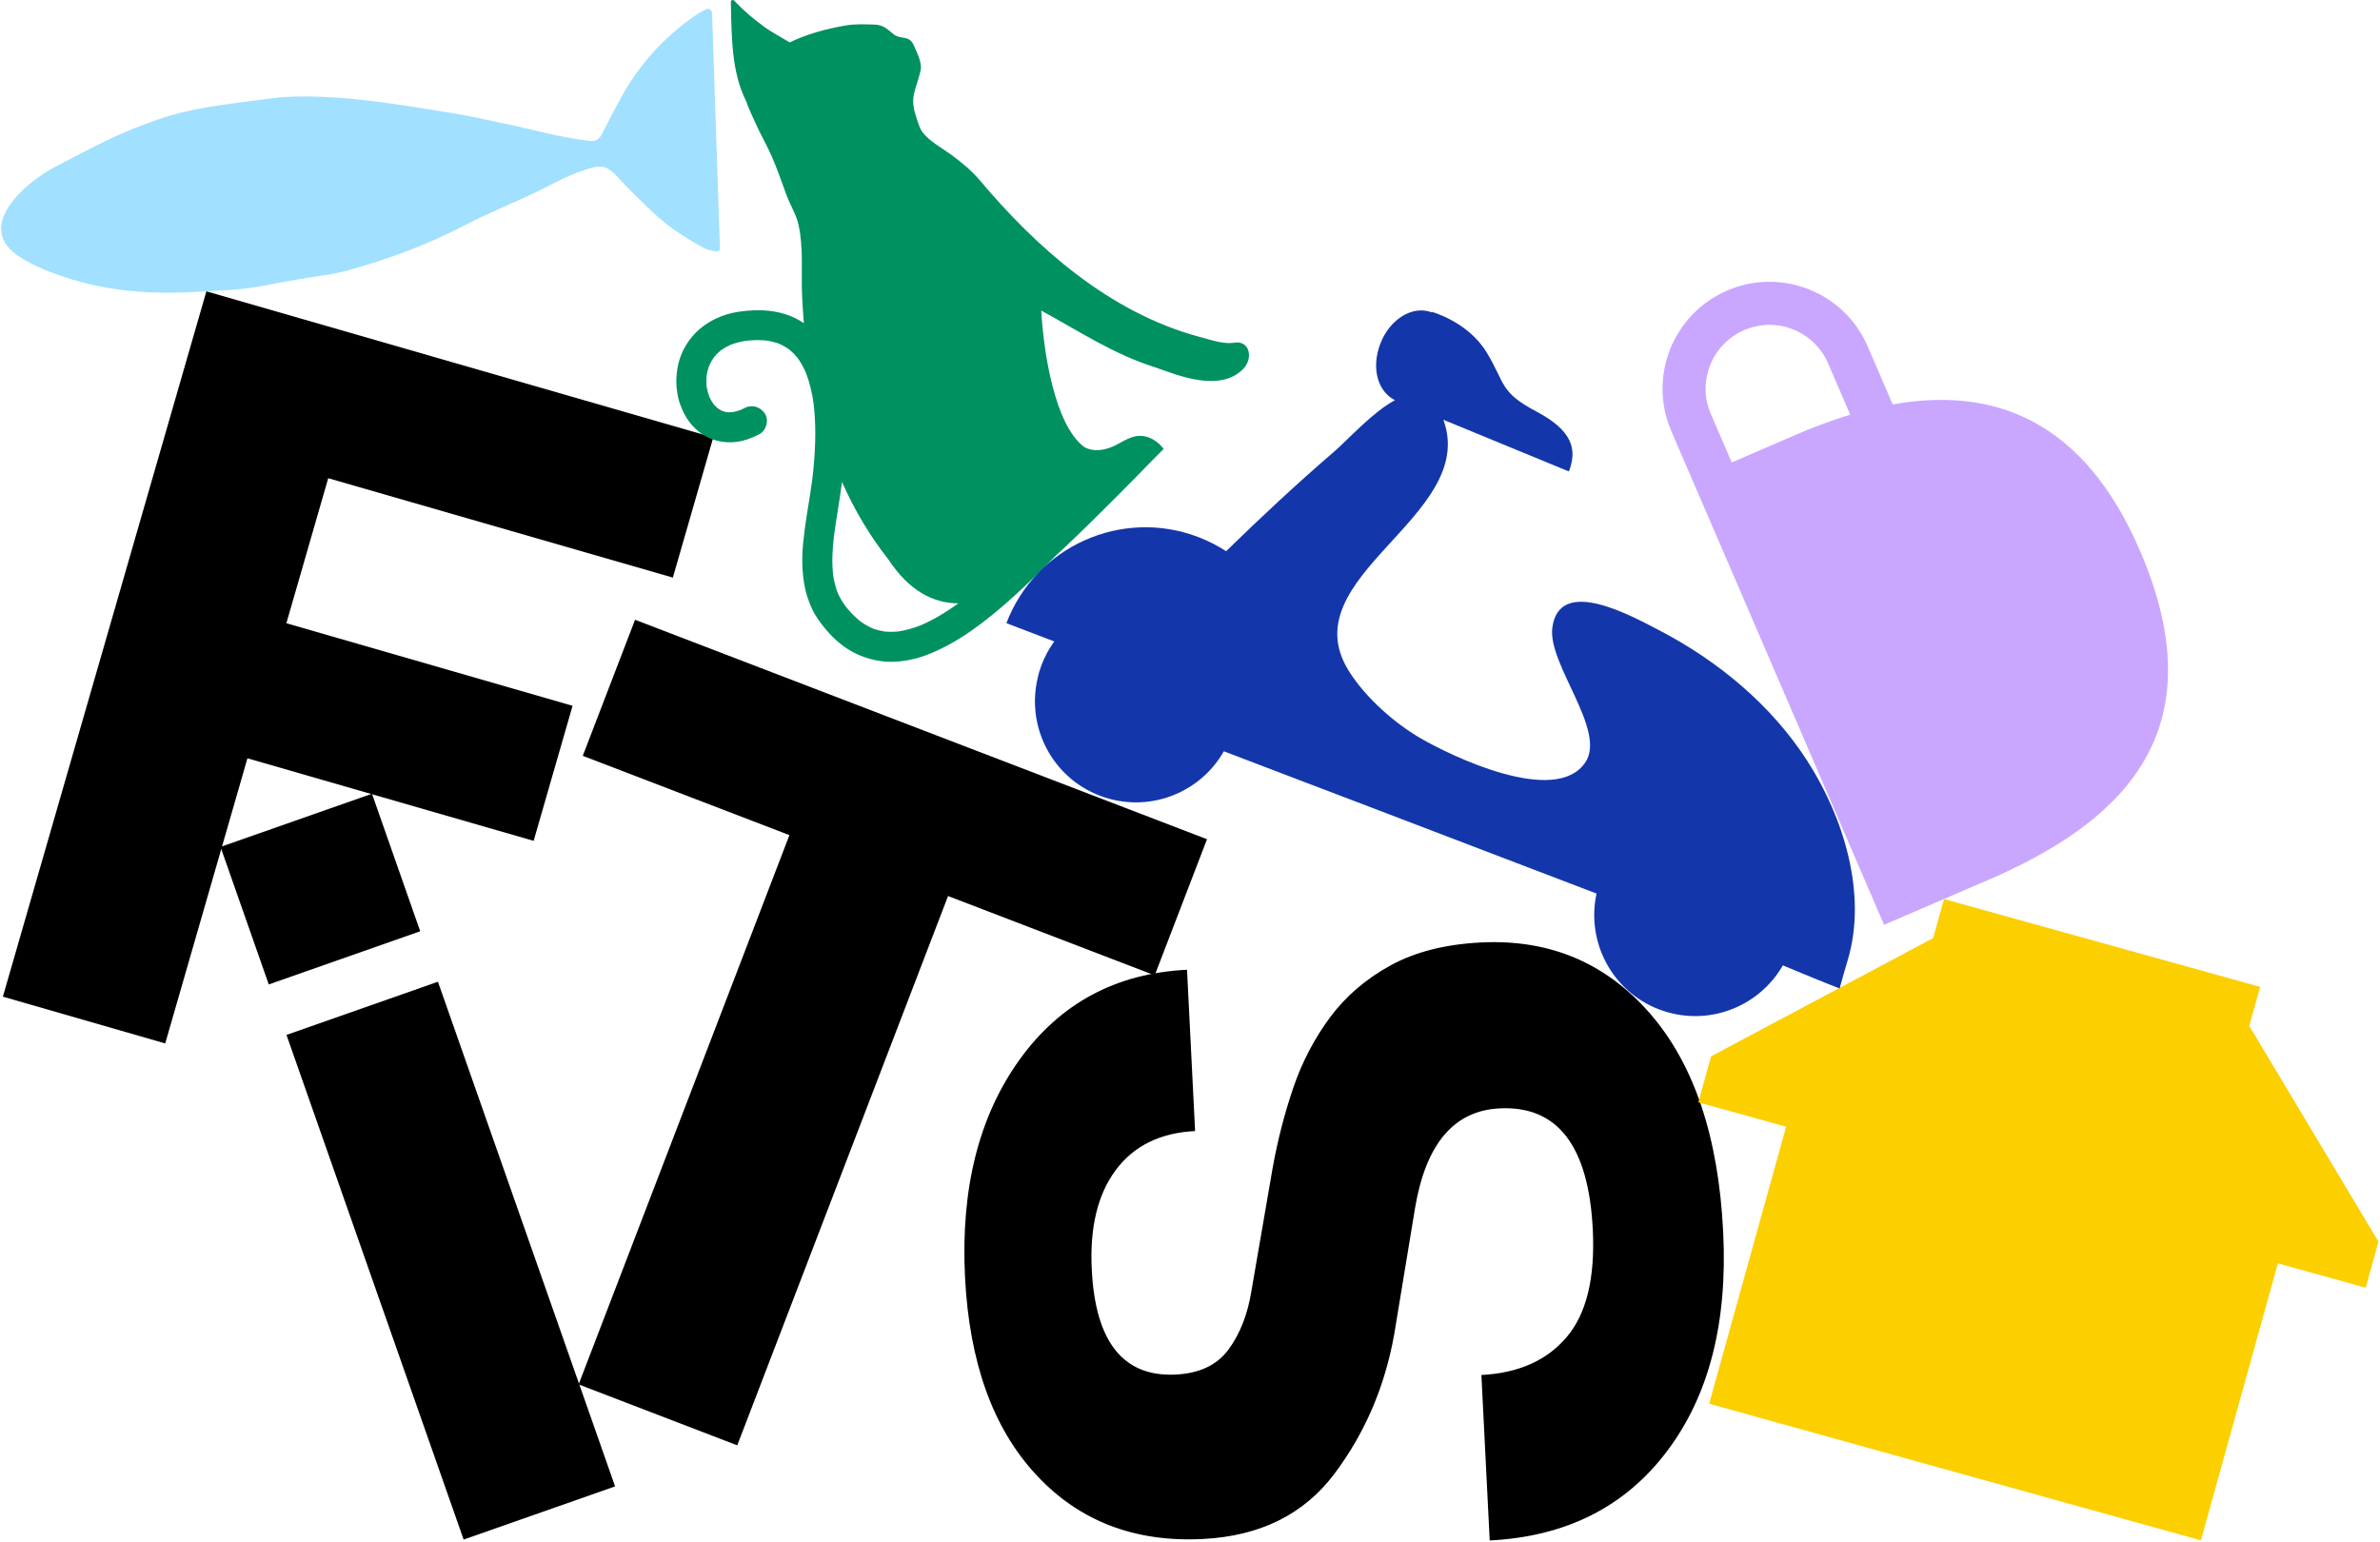<svg xmlns="http://www.w3.org/2000/svg" width="827" height="536" viewBox="0 0 827 536" fill="none"><path d="M247.839 152.042L233.806 200.732L114.05 166.193L99.51 216.598L198.955 245.289L185.428 292.225L85.983 263.533L57.408 362.628L1 346.372L71.715 101.248L247.839 152.042Z" fill="black"></path><path d="M129.253 275.852L146.016 323.645L93.389 342.123L76.626 294.33L129.253 275.852ZM152.175 341.187L213.729 516.571L161.102 535.049L99.548 359.665L152.175 341.187Z" fill="black"></path><path d="M419.402 291.678L401.236 338.964L329.43 311.403L256.181 502.302L201.059 481.135L274.308 290.236L202.501 262.675L220.667 215.389L419.363 291.639L419.402 291.678Z" fill="black"></path><path d="M335.318 443.789C333.798 413.226 340.074 388.082 354.186 368.396C368.297 348.71 387.711 338.262 412.465 337.015L415.272 393.072C403.148 393.696 393.948 398.218 387.672 406.677C381.396 415.136 378.628 426.636 379.369 441.216C380.616 466.438 390.362 478.6 408.567 477.704C416.831 477.275 422.951 474.39 426.928 468.933C430.904 463.514 433.555 456.731 434.841 448.662L442.209 405.975C443.924 396.386 446.302 387.108 449.382 378.064C452.461 369.02 456.75 360.872 462.207 353.504C467.665 346.176 474.682 340.172 483.219 335.494C491.756 330.816 502.204 328.166 514.561 327.542C538.341 326.333 557.91 334.559 573.269 352.14C588.629 369.76 597.127 395.06 598.764 428.04C600.362 459.577 593.852 485.033 579.234 504.368C564.654 523.704 544.11 534.034 517.641 535.359L514.756 477.86C527.62 477.197 537.483 472.831 544.383 464.684C551.283 456.575 554.285 444.101 553.466 427.377C552.024 398.257 541.225 384.184 521.071 385.198C505.283 385.977 495.538 397.438 491.756 419.502L484.466 463.67C481.231 481.836 474.331 497.975 463.728 512.126C453.124 526.276 437.882 533.839 417.962 534.853C394.182 536.061 374.847 528.576 359.916 512.399C344.986 496.26 336.799 473.377 335.318 443.75V443.789Z" fill="black"></path><path d="M826.482 431.532L781.575 356.538L785.352 342.973L675.501 312.447L671.734 326.012L594.576 367.098L590.134 383.098L620.642 391.573L593.893 487.838L764.772 535.323L791.521 439.058L822.03 447.533L826.482 431.532Z" fill="#FCCF00"></path><path d="M429.646 119.019C425.348 119.727 422.146 118.524 416.539 117.002C385.454 108.575 360.123 86.03 340.545 62.748C337.673 59.334 334.21 56.493 330.63 53.846C327.457 51.499 322.965 49.153 320.569 45.972C319.686 44.799 319.172 43.16 318.716 41.783C317.746 38.816 316.902 36.023 317.523 32.988C318.134 30.011 319.444 26.908 319.958 24.038C320.385 21.652 318.396 17.725 317.416 15.543C315.883 12.13 312.943 13.846 310.537 11.916C308.034 9.9 306.967 8.629 303.63 8.532C300.292 8.435 297.004 8.29 293.686 8.872C287.457 9.967 280.433 11.761 274.408 14.748C274.369 14.709 274.321 14.67 274.263 14.632C272.448 13.604 267.549 10.782 265.822 9.521C261.844 6.603 258.895 4.188 255.082 0.203C254.675 -0.224 253.947 0.067 253.957 0.668C253.996 2.685 254.054 5.866 254.073 6.641C254.17 9.725 254.277 12.799 254.529 15.873C255.014 21.837 256.014 27.839 258.42 33.356C258.74 34.093 259.079 34.811 259.419 35.538C260.224 37.953 261.418 40.309 262.524 42.801C264.231 46.651 266.385 50.287 268.073 54.127C270.033 58.578 271.604 63.194 273.273 67.751C274.602 71.388 276.64 74.374 277.484 78.195C279.259 86.253 278.337 94.563 278.706 102.728C278.852 105.928 279.065 109.118 279.327 112.309C278.813 111.96 278.299 111.63 277.746 111.32C271.313 107.635 263.727 107.266 256.567 108.352C251.095 109.186 245.73 111.62 241.801 115.567C238.492 118.883 236.135 123.363 235.397 127.998C235.038 130.267 234.864 132.537 235.126 134.825C235.281 136.144 235.456 137.463 235.785 138.743C236.106 139.993 236.581 141.167 237.076 142.35C238.696 146.238 241.694 149.778 245.458 151.746C249.824 154.035 255.024 154.306 259.671 152.706C261.107 152.212 262.524 151.61 263.862 150.893C266.278 149.613 267.277 146.093 265.803 143.766C264.241 141.312 261.262 140.459 258.672 141.826C258.245 142.049 257.808 142.263 257.372 142.456C256.431 142.806 255.461 143.077 254.471 143.252C253.84 143.3 253.2 143.3 252.57 143.252C252.046 143.155 251.522 143.019 251.017 142.844C250.493 142.592 249.989 142.311 249.504 141.991C248.941 141.516 248.417 140.992 247.942 140.44C247.369 139.615 246.875 138.752 246.457 137.841C246.04 136.706 245.739 135.543 245.536 134.36C245.41 133.109 245.41 131.848 245.516 130.587C245.71 129.404 246.001 128.241 246.409 127.116C246.884 126.059 247.457 125.05 248.116 124.11C248.825 123.257 249.62 122.471 250.474 121.754C251.551 120.997 252.705 120.348 253.908 119.804C255.616 119.164 257.391 118.718 259.186 118.437C261.573 118.166 263.969 118.108 266.356 118.35C267.859 118.583 269.334 118.951 270.77 119.465C271.954 119.998 273.089 120.629 274.156 121.375C275.223 122.258 276.203 123.237 277.086 124.304C278.25 125.914 279.211 127.649 280.006 129.463C281.335 132.866 282.16 136.444 282.684 140.052C283.537 146.995 283.411 154.035 282.829 160.997C282.664 162.927 282.461 164.856 282.228 166.776C281.49 172.439 280.404 178.054 279.657 183.727C279.24 186.917 278.881 190.117 278.784 193.346C278.696 196.507 278.919 199.639 279.414 202.762C279.899 205.836 280.86 208.764 282.17 211.586C283.44 214.32 285.264 216.745 287.205 219.033C290.086 222.427 293.695 225.462 297.76 227.324C301.719 229.137 305.968 230.107 310.334 229.991C314.399 229.874 318.444 228.982 322.238 227.528C331.115 224.124 338.857 218.616 346.133 212.585C353.177 206.757 359.696 200.337 366.138 193.86C366.449 193.55 366.759 193.239 367.06 192.929C367.972 192.114 368.874 191.281 369.767 190.437C382.961 177.928 396.33 164.178 399.279 161.133C399.483 160.919 399.687 160.716 399.881 160.512C400.783 159.572 403.412 156.934 404.344 156.022C404.344 156.022 401.957 152.503 397.853 151.649C393.39 150.728 389.995 153.763 386.706 155.169C383.398 156.575 379.905 157.06 376.791 155.392C366.293 147.596 362.568 121.618 361.811 107.935C374.909 115.082 387.201 123.257 401.55 127.707C408.448 130.103 423.902 136.755 432.11 128.086C435.292 124.73 434.448 118.844 429.636 119L429.646 119.019ZM319.754 217.375C317.329 218.316 314.835 219.043 312.264 219.44C310.644 219.605 309.014 219.625 307.394 219.479C305.987 219.256 304.619 218.907 303.281 218.422C301.786 217.763 300.37 216.948 299.041 216.008C297.101 214.456 295.374 212.662 293.821 210.723C292.744 209.249 291.823 207.697 291.076 206.03C290.348 204.09 289.844 202.083 289.514 200.037C288.99 195.499 289.242 190.912 289.776 186.393C290.591 180.081 291.794 173.826 292.58 167.504C296.829 177.094 302.175 186.19 308.743 194.48C315.903 205.341 324.285 209.656 333.026 209.685C329.825 211.983 326.487 214.117 322.975 215.891C321.918 216.425 320.841 216.919 319.754 217.385V217.375Z" fill="#009161"></path><path d="M245.319 3.214C243.8 4.01 242.305 4.885 240.898 5.874C230.436 13.244 222.076 22.532 215.905 33.753C213.579 37.985 211.324 42.259 209.158 46.579C208.264 48.366 207.025 49.201 205.069 48.986C194.676 47.852 184.618 44.866 174.343 42.742C168.57 41.552 162.886 40.223 157.064 39.298C138.886 36.407 121.036 33.16 102.524 33.562C98.563 33.65 94.602 34.124 90.674 34.649C78.532 36.261 66.299 37.495 54.662 41.607C49.467 43.444 44.296 45.407 39.313 47.746C32.452 50.965 25.756 54.549 19.035 58.053C8.745 63.419 -9.384 79.048 6.936 89.339C11.922 92.484 16.857 94.422 22.393 96.277C37.693 101.41 53.272 102.386 69.208 101.373C76.805 100.891 84.167 100.805 91.646 99.284C96.201 98.359 100.794 97.61 103.983 97.04C109.875 95.987 115.672 95.45 121.475 93.819C135.486 89.876 148.809 84.892 161.745 78.166C170.02 73.862 178.63 70.459 187.041 66.405C192.176 63.931 196.901 61.109 202.337 59.357C204.792 58.566 207.799 57.243 210.384 58.242C213.124 59.302 215.33 62.436 217.332 64.439C222.718 69.824 227.967 75.362 234.189 79.804C237.415 82.102 240.866 84.109 244.324 86.058C245.632 86.788 247.223 87.099 248.731 87.361C249.731 87.535 250.397 86.762 250.139 85.756L247.433 4.674C247.485 3.523 246.321 2.695 245.315 3.218L245.319 3.214Z" fill="#A1E0FF"></path><path d="M600.159 100.974C581.312 109.097 572.613 130.962 580.737 149.808L587.989 166.634L608.226 213.585L654.666 321.402L695.033 304.002L695.018 303.967C740.227 283.445 769.624 251.807 743.581 191.348C723.896 145.679 692.512 134.321 657.678 140.545L648.996 120.403C640.873 101.556 619.008 92.857 600.159 100.974ZM635.237 126.325L642.908 144.123C638.101 145.577 633.249 147.318 628.371 149.287L628.35 149.237L601.738 160.708L594.486 143.882C589.634 132.625 594.835 119.572 606.085 114.723C617.342 109.871 630.392 115.065 635.244 126.322L635.237 126.325Z" fill="#C9A7FF"></path><path d="M639.219 343.566C640.122 340.231 641.087 336.877 642.076 333.556C648.887 310.613 640.575 284.023 628.072 264.557C615.621 245.13 597.061 229.756 576.906 219.242C567.296 214.254 541.709 199.824 539.394 218.211C537.786 230.918 558.367 253.859 550.854 264.972C540.476 280.325 504.081 262.67 493.498 256.495C484.3 251.136 474.417 242.324 468.706 233.208C448.199 200.468 513.321 179.718 501.695 146.312C501.633 146.156 501.595 146.032 501.533 145.876L545.155 163.849C548.127 156.142 546.425 149.652 533.765 142.957C521.105 136.262 523.137 133.349 516.647 122.581C510.191 111.789 497.457 108.362 497.457 108.362L497.429 108.533C490.827 106.033 482.883 110.926 479.627 119.464C476.371 128.002 478.795 136.135 484.71 139.077C476.813 143.332 468.469 152.756 463.423 157.103C450.571 168.152 438.189 179.717 426.054 191.558C423.07 189.629 419.835 187.98 416.401 186.65C389.76 176.468 359.888 189.85 349.702 216.568L366.336 222.925C365.805 223.657 365.299 224.423 364.82 225.193C364.389 225.853 363.996 226.638 363.579 227.388C363.276 227.982 363.002 228.581 362.732 229.151C362.751 229.213 362.718 229.237 362.718 229.237C362.415 229.831 362.164 230.463 361.904 231.152C361.34 232.611 360.891 234.088 360.584 235.589C356.546 252.549 365.525 270.172 382.187 276.534C398.631 282.801 416.81 275.945 425.264 261.093C440.683 267.015 456.145 272.856 471.569 278.749C499.311 289.348 527.024 299.942 554.765 310.541C551.116 327.272 560.095 344.544 576.51 350.806C592.926 357.069 611.01 350.255 619.507 335.498C626.071 338.225 632.631 340.981 639.309 343.552L639.219 343.566Z" fill="#1337AA"></path></svg>